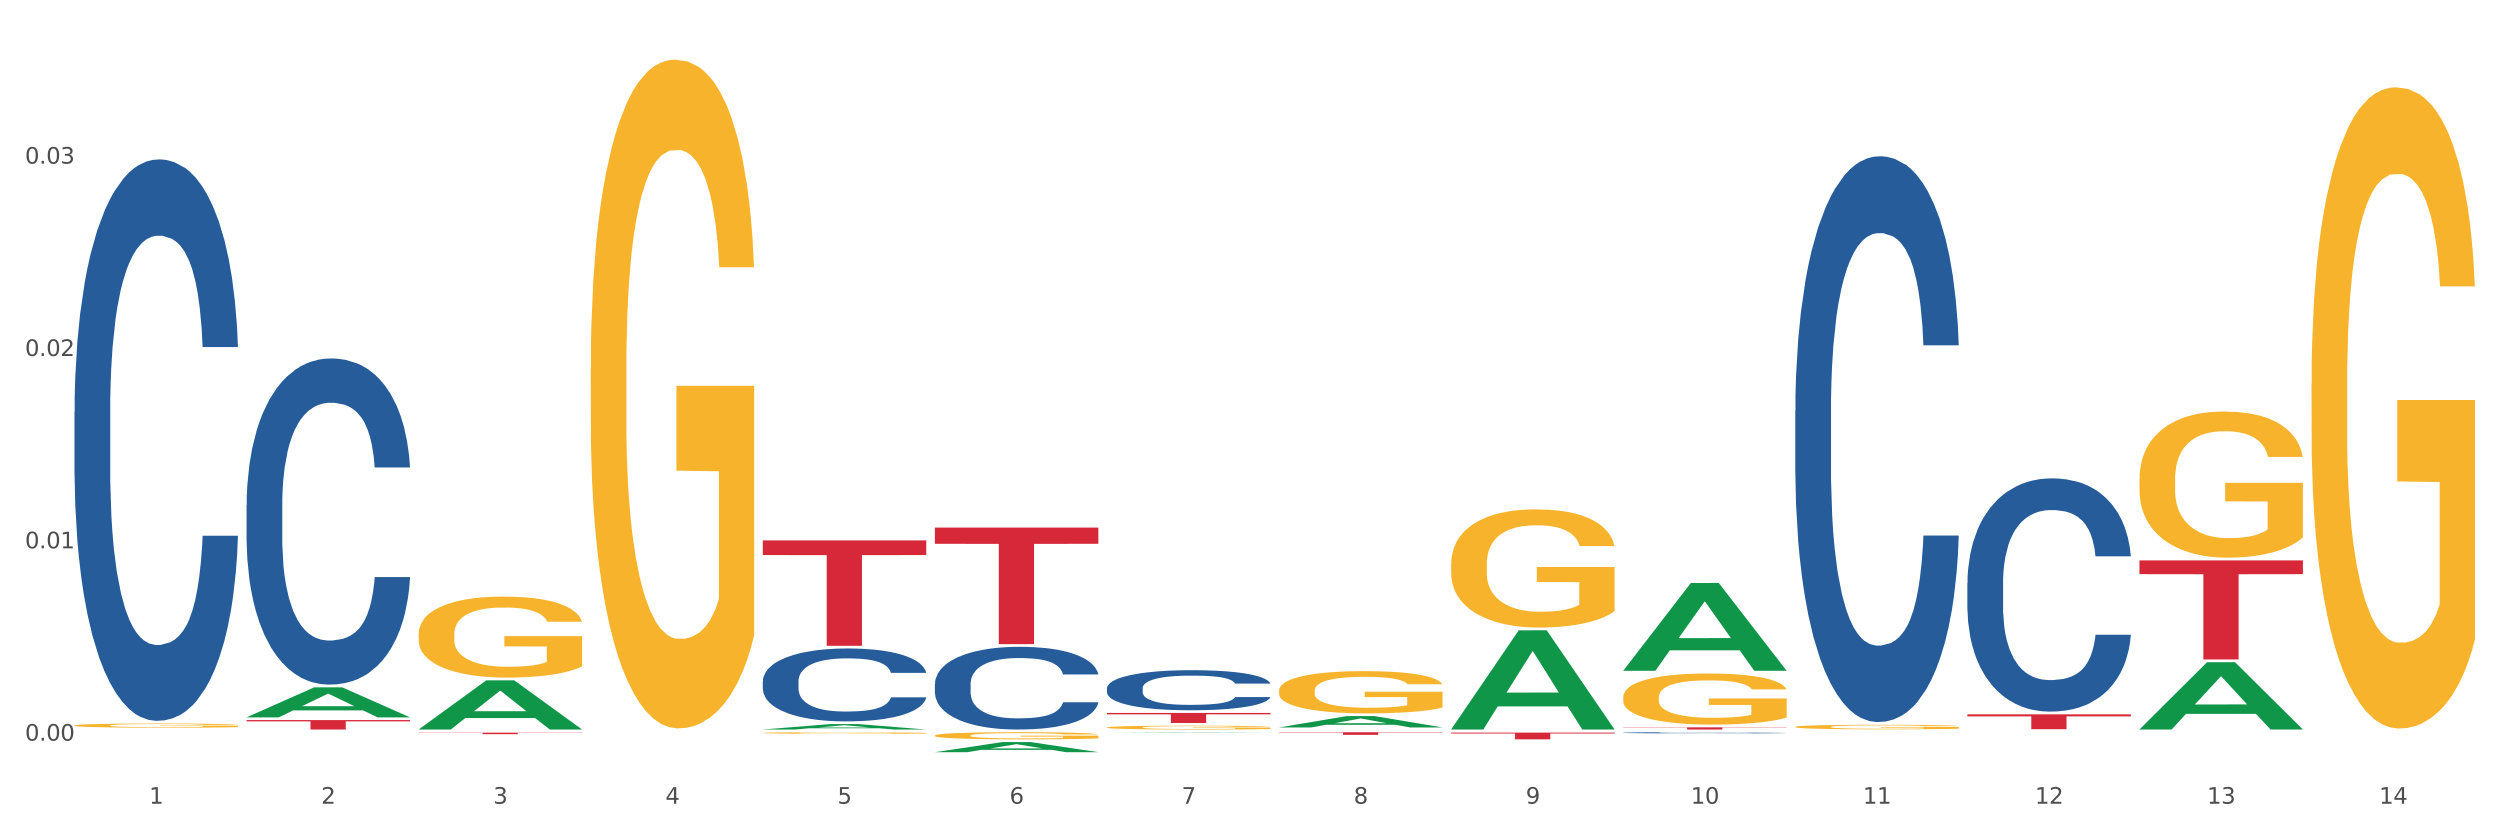 <?xml version="1.0" encoding="utf-8" standalone="no"?>
<!DOCTYPE svg PUBLIC "-//W3C//DTD SVG 1.1//EN"
  "http://www.w3.org/Graphics/SVG/1.1/DTD/svg11.dtd">
<svg xmlns:xlink="http://www.w3.org/1999/xlink" width="1080pt" height="360pt" viewBox="0 0 1080 360" xmlns="http://www.w3.org/2000/svg" version="1.1">
 <rect x="0" y="0" width="1080" height="360" fill="#333333" stroke="none"/>
 <defs>
  <style type="text/css">*{stroke-linejoin: round; stroke-linecap: butt}</style>
 </defs>
 <g id="figure_1">
  <g id="patch_1">
   <path d="M 0 360 
L 1080 360 
L 1080 0 
L 0 0 
z
" style="fill: #ffffff; stroke: #ffffff; stroke-linejoin: miter"/>
  </g>
  <g id="axes_1">
   <g id="matplotlib.axis_1">
    <g id="xtick_1">
     <g id="text_1">
      <!-- 1 -->
      <g style="fill: #4d4d4d" transform="translate(64.432 347.204) scale(0.096 -0.096)">
       <defs>
        <path id="DejaVuSans-31" d="M 794 531 
L 1825 531 
L 1825 4091 
L 703 3866 
L 703 4441 
L 1819 4666 
L 2450 4666 
L 2450 531 
L 3481 531 
L 3481 0 
L 794 0 
L 794 531 
z
" transform="scale(0.016)"/>
       </defs>
       <use xlink:href="#DejaVuSans-31"/>
      </g>
     </g>
    </g>
    <g id="xtick_2">
     <g id="text_2">
      <!-- 2 -->
      <g style="fill: #4d4d4d" transform="translate(138.771 347.204) scale(0.096 -0.096)">
       <defs>
        <path id="DejaVuSans-32" d="M 1228 531 
L 3431 531 
L 3431 0 
L 469 0 
L 469 531 
Q 828 903 1448 1529 
Q 2069 2156 2228 2338 
Q 2531 2678 2651 2914 
Q 2772 3150 2772 3378 
Q 2772 3750 2511 3984 
Q 2250 4219 1831 4219 
Q 1534 4219 1204 4116 
Q 875 4013 500 3803 
L 500 4441 
Q 881 4594 1212 4672 
Q 1544 4750 1819 4750 
Q 2544 4750 2975 4387 
Q 3406 4025 3406 3419 
Q 3406 3131 3298 2873 
Q 3191 2616 2906 2266 
Q 2828 2175 2409 1742 
Q 1991 1309 1228 531 
z
" transform="scale(0.016)"/>
       </defs>
       <use xlink:href="#DejaVuSans-32"/>
      </g>
     </g>
    </g>
    <g id="xtick_3">
     <g id="text_3">
      <!-- 3 -->
      <g style="fill: #4d4d4d" transform="translate(213.109 347.204) scale(0.096 -0.096)">
       <defs>
        <path id="DejaVuSans-33" d="M 2597 2516 
Q 3050 2419 3304 2112 
Q 3559 1806 3559 1356 
Q 3559 666 3084 287 
Q 2609 -91 1734 -91 
Q 1441 -91 1130 -33 
Q 819 25 488 141 
L 488 750 
Q 750 597 1062 519 
Q 1375 441 1716 441 
Q 2309 441 2620 675 
Q 2931 909 2931 1356 
Q 2931 1769 2642 2001 
Q 2353 2234 1838 2234 
L 1294 2234 
L 1294 2753 
L 1863 2753 
Q 2328 2753 2575 2939 
Q 2822 3125 2822 3475 
Q 2822 3834 2567 4026 
Q 2313 4219 1838 4219 
Q 1578 4219 1281 4162 
Q 984 4106 628 3988 
L 628 4550 
Q 988 4650 1302 4700 
Q 1616 4750 1894 4750 
Q 2613 4750 3031 4423 
Q 3450 4097 3450 3541 
Q 3450 3153 3228 2886 
Q 3006 2619 2597 2516 
z
" transform="scale(0.016)"/>
       </defs>
       <use xlink:href="#DejaVuSans-33"/>
      </g>
     </g>
    </g>
    <g id="xtick_4">
     <g id="text_4">
      <!-- 4 -->
      <g style="fill: #4d4d4d" transform="translate(287.448 347.204) scale(0.096 -0.096)">
       <defs>
        <path id="DejaVuSans-34" d="M 2419 4116 
L 825 1625 
L 2419 1625 
L 2419 4116 
z
M 2253 4666 
L 3047 4666 
L 3047 1625 
L 3713 1625 
L 3713 1100 
L 3047 1100 
L 3047 0 
L 2419 0 
L 2419 1100 
L 313 1100 
L 313 1709 
L 2253 4666 
z
" transform="scale(0.016)"/>
       </defs>
       <use xlink:href="#DejaVuSans-34"/>
      </g>
     </g>
    </g>
    <g id="xtick_5">
     <g id="text_5">
      <!-- 5 -->
      <g style="fill: #4d4d4d" transform="translate(361.787 347.204) scale(0.096 -0.096)">
       <defs>
        <path id="DejaVuSans-35" d="M 691 4666 
L 3169 4666 
L 3169 4134 
L 1269 4134 
L 1269 2991 
Q 1406 3038 1543 3061 
Q 1681 3084 1819 3084 
Q 2600 3084 3056 2656 
Q 3513 2228 3513 1497 
Q 3513 744 3044 326 
Q 2575 -91 1722 -91 
Q 1428 -91 1123 -41 
Q 819 9 494 109 
L 494 744 
Q 775 591 1075 516 
Q 1375 441 1709 441 
Q 2250 441 2565 725 
Q 2881 1009 2881 1497 
Q 2881 1984 2565 2268 
Q 2250 2553 1709 2553 
Q 1456 2553 1204 2497 
Q 953 2441 691 2322 
L 691 4666 
z
" transform="scale(0.016)"/>
       </defs>
       <use xlink:href="#DejaVuSans-35"/>
      </g>
     </g>
    </g>
    <g id="xtick_6">
     <g id="text_6">
      <!-- 6 -->
      <g style="fill: #4d4d4d" transform="translate(436.125 347.204) scale(0.096 -0.096)">
       <defs>
        <path id="DejaVuSans-36" d="M 2113 2584 
Q 1688 2584 1439 2293 
Q 1191 2003 1191 1497 
Q 1191 994 1439 701 
Q 1688 409 2113 409 
Q 2538 409 2786 701 
Q 3034 994 3034 1497 
Q 3034 2003 2786 2293 
Q 2538 2584 2113 2584 
z
M 3366 4563 
L 3366 3988 
Q 3128 4100 2886 4159 
Q 2644 4219 2406 4219 
Q 1781 4219 1451 3797 
Q 1122 3375 1075 2522 
Q 1259 2794 1537 2939 
Q 1816 3084 2150 3084 
Q 2853 3084 3261 2657 
Q 3669 2231 3669 1497 
Q 3669 778 3244 343 
Q 2819 -91 2113 -91 
Q 1303 -91 875 529 
Q 447 1150 447 2328 
Q 447 3434 972 4092 
Q 1497 4750 2381 4750 
Q 2619 4750 2861 4703 
Q 3103 4656 3366 4563 
z
" transform="scale(0.016)"/>
       </defs>
       <use xlink:href="#DejaVuSans-36"/>
      </g>
     </g>
    </g>
    <g id="xtick_7">
     <g id="text_7">
      <!-- 7 -->
      <g style="fill: #4d4d4d" transform="translate(510.464 347.204) scale(0.096 -0.096)">
       <defs>
        <path id="DejaVuSans-37" d="M 525 4666 
L 3525 4666 
L 3525 4397 
L 1831 0 
L 1172 0 
L 2766 4134 
L 525 4134 
L 525 4666 
z
" transform="scale(0.016)"/>
       </defs>
       <use xlink:href="#DejaVuSans-37"/>
      </g>
     </g>
    </g>
    <g id="xtick_8">
     <g id="text_8">
      <!-- 8 -->
      <g style="fill: #4d4d4d" transform="translate(584.803 347.204) scale(0.096 -0.096)">
       <defs>
        <path id="DejaVuSans-38" d="M 2034 2216 
Q 1584 2216 1326 1975 
Q 1069 1734 1069 1313 
Q 1069 891 1326 650 
Q 1584 409 2034 409 
Q 2484 409 2743 651 
Q 3003 894 3003 1313 
Q 3003 1734 2745 1975 
Q 2488 2216 2034 2216 
z
M 1403 2484 
Q 997 2584 770 2862 
Q 544 3141 544 3541 
Q 544 4100 942 4425 
Q 1341 4750 2034 4750 
Q 2731 4750 3128 4425 
Q 3525 4100 3525 3541 
Q 3525 3141 3298 2862 
Q 3072 2584 2669 2484 
Q 3125 2378 3379 2068 
Q 3634 1759 3634 1313 
Q 3634 634 3220 271 
Q 2806 -91 2034 -91 
Q 1263 -91 848 271 
Q 434 634 434 1313 
Q 434 1759 690 2068 
Q 947 2378 1403 2484 
z
M 1172 3481 
Q 1172 3119 1398 2916 
Q 1625 2713 2034 2713 
Q 2441 2713 2670 2916 
Q 2900 3119 2900 3481 
Q 2900 3844 2670 4047 
Q 2441 4250 2034 4250 
Q 1625 4250 1398 4047 
Q 1172 3844 1172 3481 
z
" transform="scale(0.016)"/>
       </defs>
       <use xlink:href="#DejaVuSans-38"/>
      </g>
     </g>
    </g>
    <g id="xtick_9">
     <g id="text_9">
      <!-- 9 -->
      <g style="fill: #4d4d4d" transform="translate(659.142 347.204) scale(0.096 -0.096)">
       <defs>
        <path id="DejaVuSans-39" d="M 703 97 
L 703 672 
Q 941 559 1184 500 
Q 1428 441 1663 441 
Q 2288 441 2617 861 
Q 2947 1281 2994 2138 
Q 2813 1869 2534 1725 
Q 2256 1581 1919 1581 
Q 1219 1581 811 2004 
Q 403 2428 403 3163 
Q 403 3881 828 4315 
Q 1253 4750 1959 4750 
Q 2769 4750 3195 4129 
Q 3622 3509 3622 2328 
Q 3622 1225 3098 567 
Q 2575 -91 1691 -91 
Q 1453 -91 1209 -44 
Q 966 3 703 97 
z
M 1959 2075 
Q 2384 2075 2632 2365 
Q 2881 2656 2881 3163 
Q 2881 3666 2632 3958 
Q 2384 4250 1959 4250 
Q 1534 4250 1286 3958 
Q 1038 3666 1038 3163 
Q 1038 2656 1286 2365 
Q 1534 2075 1959 2075 
z
" transform="scale(0.016)"/>
       </defs>
       <use xlink:href="#DejaVuSans-39"/>
      </g>
     </g>
    </g>
    <g id="xtick_10">
     <g id="text_10">
      <!-- 10 -->
      <g style="fill: #4d4d4d" transform="translate(730.426 347.204) scale(0.096 -0.096)">
       <defs>
        <path id="DejaVuSans-30" d="M 2034 4250 
Q 1547 4250 1301 3770 
Q 1056 3291 1056 2328 
Q 1056 1369 1301 889 
Q 1547 409 2034 409 
Q 2525 409 2770 889 
Q 3016 1369 3016 2328 
Q 3016 3291 2770 3770 
Q 2525 4250 2034 4250 
z
M 2034 4750 
Q 2819 4750 3233 4129 
Q 3647 3509 3647 2328 
Q 3647 1150 3233 529 
Q 2819 -91 2034 -91 
Q 1250 -91 836 529 
Q 422 1150 422 2328 
Q 422 3509 836 4129 
Q 1250 4750 2034 4750 
z
" transform="scale(0.016)"/>
       </defs>
       <use xlink:href="#DejaVuSans-31"/>
       <use xlink:href="#DejaVuSans-30" transform="translate(63.623 0)"/>
      </g>
     </g>
    </g>
    <g id="xtick_11">
     <g id="text_11">
      <!-- 11 -->
      <g style="fill: #4d4d4d" transform="translate(804.765 347.204) scale(0.096 -0.096)">
       <use xlink:href="#DejaVuSans-31"/>
       <use xlink:href="#DejaVuSans-31" transform="translate(63.623 0)"/>
      </g>
     </g>
    </g>
    <g id="xtick_12">
     <g id="text_12">
      <!-- 12 -->
      <g style="fill: #4d4d4d" transform="translate(879.104 347.204) scale(0.096 -0.096)">
       <use xlink:href="#DejaVuSans-31"/>
       <use xlink:href="#DejaVuSans-32" transform="translate(63.623 0)"/>
      </g>
     </g>
    </g>
    <g id="xtick_13">
     <g id="text_13">
      <!-- 13 -->
      <g style="fill: #4d4d4d" transform="translate(953.442 347.204) scale(0.096 -0.096)">
       <use xlink:href="#DejaVuSans-31"/>
       <use xlink:href="#DejaVuSans-33" transform="translate(63.623 0)"/>
      </g>
     </g>
    </g>
    <g id="xtick_14">
     <g id="text_14">
      <!-- 14 -->
      <g style="fill: #4d4d4d" transform="translate(1027.781 347.204) scale(0.096 -0.096)">
       <use xlink:href="#DejaVuSans-31"/>
       <use xlink:href="#DejaVuSans-34" transform="translate(63.623 0)"/>
      </g>
     </g>
    </g>
    <g id="xtick_15"/>
    <g id="xtick_16"/>
    <g id="xtick_17"/>
    <g id="xtick_18"/>
    <g id="xtick_19"/>
    <g id="xtick_20"/>
    <g id="xtick_21"/>
    <g id="xtick_22"/>
    <g id="xtick_23"/>
    <g id="xtick_24"/>
    <g id="xtick_25"/>
    <g id="xtick_26"/>
    <g id="xtick_27"/>
   </g>
   <g id="matplotlib.axis_2">
    <g id="ytick_1">
     <g id="text_15">
      <!-- 0.00 -->
      <g style="fill: #4d4d4d" transform="translate(10.8 319.963) scale(0.096 -0.096)">
       <defs>
        <path id="DejaVuSans-2e" d="M 684 794 
L 1344 794 
L 1344 0 
L 684 0 
L 684 794 
z
" transform="scale(0.016)"/>
       </defs>
       <use xlink:href="#DejaVuSans-30"/>
       <use xlink:href="#DejaVuSans-2e" transform="translate(63.623 0)"/>
       <use xlink:href="#DejaVuSans-30" transform="translate(95.41 0)"/>
       <use xlink:href="#DejaVuSans-30" transform="translate(159.033 0)"/>
      </g>
     </g>
    </g>
    <g id="ytick_2">
     <g id="text_16">
      <!-- 0.01 -->
      <g style="fill: #4d4d4d" transform="translate(10.8 236.874) scale(0.096 -0.096)">
       <use xlink:href="#DejaVuSans-30"/>
       <use xlink:href="#DejaVuSans-2e" transform="translate(63.623 0)"/>
       <use xlink:href="#DejaVuSans-30" transform="translate(95.41 0)"/>
       <use xlink:href="#DejaVuSans-31" transform="translate(159.033 0)"/>
      </g>
     </g>
    </g>
    <g id="ytick_3">
     <g id="text_17">
      <!-- 0.02 -->
      <g style="fill: #4d4d4d" transform="translate(10.8 153.784) scale(0.096 -0.096)">
       <use xlink:href="#DejaVuSans-30"/>
       <use xlink:href="#DejaVuSans-2e" transform="translate(63.623 0)"/>
       <use xlink:href="#DejaVuSans-30" transform="translate(95.41 0)"/>
       <use xlink:href="#DejaVuSans-32" transform="translate(159.033 0)"/>
      </g>
     </g>
    </g>
    <g id="ytick_4">
     <g id="text_18">
      <!-- 0.03 -->
      <g style="fill: #4d4d4d" transform="translate(10.8 70.695) scale(0.096 -0.096)">
       <use xlink:href="#DejaVuSans-30"/>
       <use xlink:href="#DejaVuSans-2e" transform="translate(63.623 0)"/>
       <use xlink:href="#DejaVuSans-30" transform="translate(95.41 0)"/>
       <use xlink:href="#DejaVuSans-33" transform="translate(159.033 0)"/>
      </g>
     </g>
    </g>
    <g id="ytick_5"/>
    <g id="ytick_6"/>
    <g id="ytick_7"/>
    <g id="ytick_8"/>
   </g>
   <g id="PolyCollection_1">
    <path d="M 106.514 309.882 
L 106.587 309.87 
L 135.709 296.93 
L 147.795 296.918 
L 177.135 309.906 
L 163.157 309.906 
L 156.823 306.882 
L 126.754 306.882 
L 126.535 306.931 
L 120.42 309.906 
L 106.514 309.906 
L 106.514 309.882 
L 130.54 305.077 
L 153.037 305.065 
L 141.897 299.686 
L 141.752 299.662 
L 141.606 299.698 
L 130.467 305.065 
L 130.54 305.077 
L 106.514 309.882 
z
" clip-path="url(#p49c9c6ee49)" style="fill: #109648"/>
    <path d="M 701.223 314.194 
L 771.845 314.194 
L 771.845 314.328 
L 744.065 314.329 
L 744.065 315.154 
L 728.836 315.154 
L 728.836 314.329 
L 701.223 314.328 
L 701.223 314.195 
L 701.223 314.194 
z
" clip-path="url(#p49c9c6ee49)" style="fill: #d62839"/>
    <path d="M 626.885 316.48 
L 697.506 316.48 
L 697.506 316.884 
L 669.726 316.887 
L 669.726 319.386 
L 654.497 319.386 
L 654.497 316.887 
L 626.885 316.884 
L 626.885 316.483 
L 626.885 316.48 
z
" clip-path="url(#p49c9c6ee49)" style="fill: #d62839"/>
    <path d="M 552.546 316.316 
L 623.168 316.316 
L 623.168 316.475 
L 595.388 316.476 
L 595.388 317.46 
L 580.159 317.46 
L 580.159 316.476 
L 552.546 316.475 
L 552.546 316.317 
L 552.546 316.316 
z
" clip-path="url(#p49c9c6ee49)" style="fill: #d62839"/>
    <path d="M 478.207 308 
L 548.829 308 
L 548.829 308.602 
L 521.049 308.606 
L 521.049 312.335 
L 505.82 312.335 
L 505.82 308.606 
L 478.207 308.602 
L 478.207 308.004 
L 478.207 308 
z
" clip-path="url(#p49c9c6ee49)" style="fill: #d62839"/>
    <path d="M 403.869 227.917 
L 474.49 227.917 
L 474.49 234.914 
L 446.71 234.961 
L 446.71 278.265 
L 431.481 278.265 
L 431.481 234.961 
L 403.869 234.914 
L 403.869 227.965 
L 403.869 227.917 
z
" clip-path="url(#p49c9c6ee49)" style="fill: #d62839"/>
    <path d="M 329.53 233.461 
L 400.152 233.461 
L 400.152 239.786 
L 372.371 239.829 
L 372.371 278.978 
L 357.143 278.978 
L 357.143 239.829 
L 329.53 239.786 
L 329.53 233.504 
L 329.53 233.461 
z
" clip-path="url(#p49c9c6ee49)" style="fill: #d62839"/>
    <path d="M 180.852 316.505 
L 251.474 316.505 
L 251.474 316.598 
L 223.694 316.598 
L 223.694 317.169 
L 208.465 317.169 
L 208.465 316.598 
L 180.852 316.598 
L 180.852 316.506 
L 180.852 316.505 
z
" clip-path="url(#p49c9c6ee49)" style="fill: #d62839"/>
    <path d="M 106.514 311.069 
L 177.135 311.069 
L 177.135 311.636 
L 149.355 311.64 
L 149.355 315.154 
L 134.126 315.154 
L 134.126 311.64 
L 106.514 311.636 
L 106.514 311.072 
L 106.514 311.069 
z
" clip-path="url(#p49c9c6ee49)" style="fill: #d62839"/>
    <path d="M 32.175 177.84 
L 32.258 177.618 
L 32.258 171.416 
L 32.509 162.998 
L 33.427 147.492 
L 34.596 135.752 
L 36.599 122.018 
L 37.684 116.259 
L 39.104 109.835 
L 42.025 99.424 
L 45.364 90.563 
L 47.702 85.69 
L 49.455 82.588 
L 53.378 77.051 
L 55.632 74.614 
L 57.969 72.62 
L 59.973 71.291 
L 63.312 69.741 
L 65.983 69.076 
L 69.072 68.854 
L 71.66 69.076 
L 75.082 69.962 
L 80.091 72.62 
L 82.011 74.171 
L 84.599 76.829 
L 87.27 80.373 
L 89.44 83.917 
L 91.945 89.012 
L 94.533 95.658 
L 97.037 104.075 
L 98.79 111.828 
L 100.209 120.024 
L 101.461 129.993 
L 102.379 140.847 
L 102.797 149.929 
L 87.52 149.929 
L 87.103 141.733 
L 86.268 132.872 
L 85.434 126.891 
L 84.515 122.018 
L 83.096 116.48 
L 81.844 112.936 
L 79.757 108.727 
L 77.837 106.069 
L 76.251 104.518 
L 74.331 103.189 
L 70.241 101.86 
L 67.319 101.86 
L 65.482 102.303 
L 63.229 103.411 
L 61.309 104.961 
L 59.055 107.62 
L 57.302 110.499 
L 55.549 114.265 
L 54.547 116.923 
L 53.044 121.797 
L 52.043 125.784 
L 50.707 132.651 
L 49.956 137.524 
L 48.62 150.15 
L 48.036 159.454 
L 47.785 165.878 
L 47.618 172.966 
L 47.618 207.523 
L 48.119 223.029 
L 48.537 229.674 
L 49.204 237.206 
L 50.457 246.952 
L 52.293 256.478 
L 54.213 263.345 
L 55.799 267.553 
L 57.302 270.655 
L 58.804 273.091 
L 60.641 275.306 
L 62.143 276.635 
L 64.397 277.965 
L 67.069 278.629 
L 69.155 278.629 
L 73.413 277.521 
L 75.333 276.414 
L 77.169 274.863 
L 79.173 272.427 
L 80.759 269.768 
L 81.677 267.775 
L 83.18 263.566 
L 84.348 259.136 
L 85.35 254.041 
L 86.018 249.611 
L 86.769 242.965 
L 87.353 235.434 
L 87.52 231.446 
L 102.797 231.446 
L 102.463 239.421 
L 101.879 247.174 
L 100.71 257.585 
L 99.792 263.566 
L 98.372 270.876 
L 96.87 277.078 
L 94.783 283.945 
L 92.863 289.04 
L 90.86 293.471 
L 88.689 297.458 
L 84.766 302.996 
L 83.347 304.546 
L 80.341 307.204 
L 78.004 308.755 
L 74.581 310.306 
L 71.075 311.192 
L 67.402 311.413 
L 64.147 310.97 
L 60.557 309.641 
L 58.303 308.312 
L 55.799 306.318 
L 52.877 303.217 
L 50.123 299.451 
L 47.535 295.021 
L 45.114 289.926 
L 42.86 284.167 
L 39.938 274.642 
L 37.768 265.338 
L 36.182 256.699 
L 35.097 249.389 
L 34.011 240.085 
L 33.427 233.662 
L 32.509 218.156 
L 32.175 203.757 
L 32.175 177.84 
z
" clip-path="url(#p49c9c6ee49)" style="fill: #255c99"/>
    <path d="M 106.514 218.16 
L 106.597 218.031 
L 106.597 214.428 
L 106.848 209.538 
L 107.766 200.531 
L 108.935 193.71 
L 110.938 185.732 
L 112.023 182.386 
L 113.442 178.654 
L 116.364 172.606 
L 119.703 167.459 
L 122.04 164.628 
L 123.794 162.827 
L 127.717 159.609 
L 129.971 158.194 
L 132.308 157.036 
L 134.312 156.264 
L 137.651 155.363 
L 140.322 154.977 
L 143.411 154.848 
L 145.998 154.977 
L 149.421 155.492 
L 154.43 157.036 
L 156.35 157.937 
L 158.937 159.481 
L 161.609 161.54 
L 163.779 163.599 
L 166.283 166.558 
L 168.871 170.419 
L 171.376 175.309 
L 173.129 179.813 
L 174.548 184.574 
L 175.8 190.365 
L 176.718 196.67 
L 177.135 201.946 
L 161.859 201.946 
L 161.442 197.185 
L 160.607 192.037 
L 159.772 188.563 
L 158.854 185.732 
L 157.435 182.515 
L 156.183 180.456 
L 154.096 178.011 
L 152.176 176.467 
L 150.59 175.566 
L 148.67 174.794 
L 144.579 174.022 
L 141.658 174.022 
L 139.821 174.279 
L 137.567 174.923 
L 135.647 175.823 
L 133.393 177.368 
L 131.64 179.041 
L 129.887 181.228 
L 128.886 182.772 
L 127.383 185.603 
L 126.381 187.92 
L 125.046 191.909 
L 124.294 194.74 
L 122.959 202.075 
L 122.374 207.479 
L 122.124 211.211 
L 121.957 215.329 
L 121.957 235.404 
L 122.458 244.411 
L 122.875 248.272 
L 123.543 252.647 
L 124.795 258.309 
L 126.632 263.842 
L 128.552 267.832 
L 130.138 270.276 
L 131.64 272.078 
L 133.143 273.494 
L 134.979 274.78 
L 136.482 275.552 
L 138.736 276.325 
L 141.407 276.711 
L 143.494 276.711 
L 147.751 276.067 
L 149.671 275.424 
L 151.508 274.523 
L 153.511 273.108 
L 155.097 271.563 
L 156.016 270.405 
L 157.518 267.96 
L 158.687 265.387 
L 159.689 262.427 
L 160.357 259.853 
L 161.108 255.993 
L 161.692 251.618 
L 161.859 249.301 
L 177.135 249.301 
L 176.802 253.934 
L 176.217 258.438 
L 175.049 264.486 
L 174.13 267.96 
L 172.711 272.207 
L 171.209 275.81 
L 169.122 279.799 
L 167.202 282.759 
L 165.198 285.332 
L 163.028 287.649 
L 159.104 290.866 
L 157.685 291.766 
L 154.68 293.311 
L 152.343 294.211 
L 148.92 295.112 
L 145.414 295.627 
L 141.741 295.756 
L 138.486 295.498 
L 134.896 294.726 
L 132.642 293.954 
L 130.138 292.796 
L 127.216 290.994 
L 124.461 288.807 
L 121.874 286.233 
L 119.453 283.273 
L 117.199 279.928 
L 114.277 274.394 
L 112.107 268.99 
L 110.521 263.971 
L 109.435 259.725 
L 108.35 254.32 
L 107.766 250.588 
L 106.848 241.58 
L 106.514 233.216 
L 106.514 218.16 
z
" clip-path="url(#p49c9c6ee49)" style="fill: #255c99"/>
    <path d="M 329.53 294.293 
L 329.613 294.264 
L 329.613 293.459 
L 329.864 292.366 
L 330.782 290.352 
L 331.951 288.828 
L 333.954 287.044 
L 335.039 286.296 
L 336.458 285.462 
L 339.38 284.11 
L 342.719 282.96 
L 345.057 282.327 
L 346.81 281.924 
L 350.733 281.205 
L 352.987 280.889 
L 355.324 280.63 
L 357.328 280.457 
L 360.667 280.256 
L 363.338 280.169 
L 366.427 280.141 
L 369.015 280.169 
L 372.437 280.284 
L 377.446 280.63 
L 379.366 280.831 
L 381.954 281.176 
L 384.625 281.636 
L 386.795 282.097 
L 389.3 282.758 
L 391.887 283.621 
L 394.392 284.714 
L 396.145 285.721 
L 397.564 286.785 
L 398.816 288.08 
L 399.734 289.489 
L 400.152 290.669 
L 384.875 290.669 
L 384.458 289.604 
L 383.623 288.454 
L 382.788 287.677 
L 381.87 287.044 
L 380.451 286.325 
L 379.199 285.865 
L 377.112 285.318 
L 375.192 284.973 
L 373.606 284.772 
L 371.686 284.599 
L 367.595 284.427 
L 364.674 284.427 
L 362.837 284.484 
L 360.583 284.628 
L 358.663 284.829 
L 356.41 285.174 
L 354.656 285.548 
L 352.903 286.037 
L 351.902 286.383 
L 350.399 287.015 
L 349.397 287.533 
L 348.062 288.425 
L 347.31 289.058 
L 345.975 290.697 
L 345.391 291.905 
L 345.14 292.74 
L 344.973 293.66 
L 344.973 298.147 
L 345.474 300.161 
L 345.891 301.024 
L 346.559 302.002 
L 347.811 303.268 
L 349.648 304.504 
L 351.568 305.396 
L 353.154 305.943 
L 354.656 306.345 
L 356.159 306.662 
L 357.996 306.949 
L 359.498 307.122 
L 361.752 307.295 
L 364.423 307.381 
L 366.51 307.381 
L 370.768 307.237 
L 372.688 307.093 
L 374.524 306.892 
L 376.528 306.576 
L 378.114 306.23 
L 379.032 305.971 
L 380.534 305.425 
L 381.703 304.85 
L 382.705 304.188 
L 383.373 303.613 
L 384.124 302.75 
L 384.708 301.772 
L 384.875 301.254 
L 400.152 301.254 
L 399.818 302.29 
L 399.233 303.296 
L 398.065 304.648 
L 397.146 305.425 
L 395.727 306.374 
L 394.225 307.18 
L 392.138 308.071 
L 390.218 308.733 
L 388.214 309.308 
L 386.044 309.826 
L 382.121 310.545 
L 380.701 310.746 
L 377.696 311.092 
L 375.359 311.293 
L 371.936 311.494 
L 368.43 311.609 
L 364.757 311.638 
L 361.502 311.581 
L 357.912 311.408 
L 355.658 311.235 
L 353.154 310.977 
L 350.232 310.574 
L 347.477 310.085 
L 344.89 309.51 
L 342.469 308.848 
L 340.215 308.1 
L 337.293 306.863 
L 335.123 305.655 
L 333.537 304.533 
L 332.452 303.584 
L 331.366 302.376 
L 330.782 301.542 
L 329.864 299.528 
L 329.53 297.658 
L 329.53 294.293 
z
" clip-path="url(#p49c9c6ee49)" style="fill: #255c99"/>
    <path d="M 403.869 295.48 
L 403.952 295.447 
L 403.952 294.534 
L 404.202 293.294 
L 405.121 291.01 
L 406.289 289.281 
L 408.293 287.258 
L 409.378 286.41 
L 410.797 285.464 
L 413.719 283.93 
L 417.058 282.625 
L 419.395 281.907 
L 421.148 281.45 
L 425.072 280.635 
L 427.326 280.276 
L 429.663 279.982 
L 431.666 279.786 
L 435.006 279.558 
L 437.677 279.46 
L 440.766 279.428 
L 443.353 279.46 
L 446.776 279.591 
L 451.785 279.982 
L 453.704 280.211 
L 456.292 280.602 
L 458.964 281.124 
L 461.134 281.646 
L 463.638 282.397 
L 466.226 283.375 
L 468.73 284.615 
L 470.483 285.757 
L 471.903 286.964 
L 473.155 288.433 
L 474.073 290.031 
L 474.49 291.369 
L 459.214 291.369 
L 458.797 290.162 
L 457.962 288.857 
L 457.127 287.976 
L 456.209 287.258 
L 454.79 286.442 
L 453.538 285.92 
L 451.451 285.3 
L 449.531 284.909 
L 447.945 284.68 
L 446.025 284.485 
L 441.934 284.289 
L 439.012 284.289 
L 437.176 284.354 
L 434.922 284.517 
L 433.002 284.746 
L 430.748 285.137 
L 428.995 285.561 
L 427.242 286.116 
L 426.24 286.508 
L 424.738 287.225 
L 423.736 287.813 
L 422.401 288.824 
L 421.649 289.542 
L 420.314 291.402 
L 419.729 292.772 
L 419.479 293.718 
L 419.312 294.762 
L 419.312 299.852 
L 419.813 302.136 
L 420.23 303.115 
L 420.898 304.224 
L 422.15 305.659 
L 423.987 307.062 
L 425.907 308.074 
L 427.493 308.694 
L 428.995 309.15 
L 430.498 309.509 
L 432.334 309.836 
L 433.837 310.031 
L 436.091 310.227 
L 438.762 310.325 
L 440.849 310.325 
L 445.106 310.162 
L 447.026 309.999 
L 448.863 309.77 
L 450.866 309.412 
L 452.452 309.02 
L 453.371 308.726 
L 454.873 308.106 
L 456.042 307.454 
L 457.044 306.703 
L 457.711 306.051 
L 458.463 305.072 
L 459.047 303.963 
L 459.214 303.376 
L 474.49 303.376 
L 474.156 304.55 
L 473.572 305.692 
L 472.403 307.226 
L 471.485 308.106 
L 470.066 309.183 
L 468.563 310.097 
L 466.477 311.108 
L 464.557 311.859 
L 462.553 312.511 
L 460.383 313.098 
L 456.459 313.914 
L 455.04 314.142 
L 452.035 314.534 
L 449.698 314.762 
L 446.275 314.991 
L 442.769 315.121 
L 439.096 315.154 
L 435.84 315.089 
L 432.251 314.893 
L 429.997 314.697 
L 427.493 314.403 
L 424.571 313.947 
L 421.816 313.392 
L 419.228 312.739 
L 416.808 311.989 
L 414.554 311.141 
L 411.632 309.738 
L 409.462 308.367 
L 407.875 307.095 
L 406.79 306.018 
L 405.705 304.648 
L 405.121 303.702 
L 404.202 301.418 
L 403.869 299.297 
L 403.869 295.48 
z
" clip-path="url(#p49c9c6ee49)" style="fill: #255c99"/>
    <path d="M 849.901 308.584 
L 920.523 308.584 
L 920.523 309.475 
L 892.742 309.481 
L 892.742 315 
L 877.514 315 
L 877.514 309.481 
L 849.901 309.475 
L 849.901 308.59 
L 849.901 308.584 
z
" clip-path="url(#p49c9c6ee49)" style="fill: #d62839"/>
    <path d="M 478.207 297.301 
L 478.291 297.285 
L 478.291 296.842 
L 478.541 296.241 
L 479.459 295.134 
L 480.628 294.296 
L 482.632 293.316 
L 483.717 292.905 
L 485.136 292.446 
L 488.058 291.703 
L 491.397 291.07 
L 493.734 290.722 
L 495.487 290.501 
L 499.41 290.105 
L 501.664 289.931 
L 504.002 289.789 
L 506.005 289.694 
L 509.344 289.583 
L 512.016 289.536 
L 515.104 289.52 
L 517.692 289.536 
L 521.115 289.599 
L 526.123 289.789 
L 528.043 289.9 
L 530.631 290.09 
L 533.302 290.343 
L 535.473 290.596 
L 537.977 290.959 
L 540.565 291.434 
L 543.069 292.035 
L 544.822 292.588 
L 546.241 293.173 
L 547.493 293.885 
L 548.412 294.66 
L 548.829 295.308 
L 533.553 295.308 
L 533.135 294.723 
L 532.301 294.091 
L 531.466 293.664 
L 530.548 293.316 
L 529.128 292.92 
L 527.876 292.667 
L 525.789 292.367 
L 523.869 292.177 
L 522.283 292.066 
L 520.363 291.972 
L 516.273 291.877 
L 513.351 291.877 
L 511.515 291.908 
L 509.261 291.987 
L 507.341 292.098 
L 505.087 292.288 
L 503.334 292.493 
L 501.581 292.762 
L 500.579 292.952 
L 499.077 293.3 
L 498.075 293.585 
L 496.739 294.075 
L 495.988 294.423 
L 494.652 295.324 
L 494.068 295.988 
L 493.818 296.447 
L 493.651 296.953 
L 493.651 299.42 
L 494.151 300.527 
L 494.569 301.002 
L 495.237 301.539 
L 496.489 302.235 
L 498.325 302.915 
L 500.245 303.406 
L 501.831 303.706 
L 503.334 303.927 
L 504.837 304.101 
L 506.673 304.26 
L 508.176 304.354 
L 510.429 304.449 
L 513.101 304.497 
L 515.188 304.497 
L 519.445 304.418 
L 521.365 304.339 
L 523.202 304.228 
L 525.205 304.054 
L 526.791 303.864 
L 527.709 303.722 
L 529.212 303.421 
L 530.381 303.105 
L 531.382 302.741 
L 532.05 302.425 
L 532.801 301.951 
L 533.386 301.413 
L 533.553 301.128 
L 548.829 301.128 
L 548.495 301.698 
L 547.911 302.251 
L 546.742 302.994 
L 545.824 303.421 
L 544.405 303.943 
L 542.902 304.386 
L 540.815 304.876 
L 538.895 305.24 
L 536.892 305.556 
L 534.721 305.841 
L 530.798 306.236 
L 529.379 306.347 
L 526.374 306.537 
L 524.036 306.648 
L 520.614 306.758 
L 517.108 306.822 
L 513.435 306.837 
L 510.179 306.806 
L 506.59 306.711 
L 504.336 306.616 
L 501.831 306.474 
L 498.91 306.252 
L 496.155 305.983 
L 493.567 305.667 
L 491.146 305.303 
L 488.892 304.892 
L 485.971 304.212 
L 483.8 303.548 
L 482.214 302.931 
L 481.129 302.409 
L 480.044 301.745 
L 479.459 301.286 
L 478.541 300.179 
L 478.207 299.151 
L 478.207 297.301 
z
" clip-path="url(#p49c9c6ee49)" style="fill: #255c99"/>
    <path d="M 775.562 177.325 
L 775.646 177.102 
L 775.646 170.851 
L 775.896 162.368 
L 776.814 146.741 
L 777.983 134.909 
L 779.986 121.069 
L 781.072 115.264 
L 782.491 108.79 
L 785.412 98.298 
L 788.752 89.368 
L 791.089 84.457 
L 792.842 81.332 
L 796.765 75.751 
L 799.019 73.295 
L 801.357 71.286 
L 803.36 69.946 
L 806.699 68.384 
L 809.37 67.714 
L 812.459 67.491 
L 815.047 67.714 
L 818.469 68.607 
L 823.478 71.286 
L 825.398 72.848 
L 827.986 75.527 
L 830.657 79.099 
L 832.828 82.671 
L 835.332 87.806 
L 837.92 94.503 
L 840.424 102.986 
L 842.177 110.799 
L 843.596 119.059 
L 844.848 129.105 
L 845.766 140.044 
L 846.184 149.197 
L 830.908 149.197 
L 830.49 140.937 
L 829.655 132.007 
L 828.821 125.98 
L 827.902 121.069 
L 826.483 115.488 
L 825.231 111.916 
L 823.144 107.674 
L 821.224 104.995 
L 819.638 103.432 
L 817.718 102.093 
L 813.628 100.754 
L 810.706 100.754 
L 808.87 101.2 
L 806.616 102.316 
L 804.696 103.879 
L 802.442 106.558 
L 800.689 109.46 
L 798.936 113.255 
L 797.934 115.934 
L 796.431 120.845 
L 795.43 124.864 
L 794.094 131.784 
L 793.343 136.695 
L 792.007 149.42 
L 791.423 158.796 
L 791.172 165.27 
L 791.005 172.414 
L 791.005 207.24 
L 791.506 222.867 
L 791.924 229.564 
L 792.591 237.154 
L 793.844 246.977 
L 795.68 256.576 
L 797.6 263.496 
L 799.186 267.738 
L 800.689 270.863 
L 802.191 273.319 
L 804.028 275.551 
L 805.53 276.891 
L 807.784 278.23 
L 810.456 278.9 
L 812.543 278.9 
L 816.8 277.784 
L 818.72 276.668 
L 820.556 275.105 
L 822.56 272.649 
L 824.146 269.97 
L 825.064 267.961 
L 826.567 263.72 
L 827.735 259.255 
L 828.737 254.12 
L 829.405 249.655 
L 830.156 242.958 
L 830.741 235.368 
L 830.908 231.35 
L 846.184 231.35 
L 845.85 239.386 
L 845.266 247.2 
L 844.097 257.692 
L 843.179 263.72 
L 841.76 271.087 
L 840.257 277.337 
L 838.17 284.258 
L 836.25 289.392 
L 834.247 293.857 
L 832.076 297.876 
L 828.153 303.457 
L 826.734 305.019 
L 823.728 307.698 
L 821.391 309.261 
L 817.969 310.824 
L 814.463 311.717 
L 810.79 311.94 
L 807.534 311.493 
L 803.944 310.154 
L 801.69 308.814 
L 799.186 306.805 
L 796.264 303.68 
L 793.51 299.885 
L 790.922 295.42 
L 788.501 290.285 
L 786.247 284.481 
L 783.325 274.882 
L 781.155 265.506 
L 779.569 256.799 
L 778.484 249.432 
L 777.399 240.056 
L 776.814 233.582 
L 775.896 217.955 
L 775.562 203.445 
L 775.562 177.325 
z
" clip-path="url(#p49c9c6ee49)" style="fill: #255c99"/>
    <path d="M 849.901 251.929 
L 849.984 251.837 
L 849.984 249.261 
L 850.235 245.764 
L 851.153 239.322 
L 852.322 234.444 
L 854.325 228.739 
L 855.41 226.346 
L 856.829 223.677 
L 859.751 219.352 
L 863.09 215.671 
L 865.428 213.646 
L 867.181 212.358 
L 871.104 210.057 
L 873.358 209.045 
L 875.695 208.217 
L 877.699 207.665 
L 881.038 207.021 
L 883.709 206.745 
L 886.798 206.652 
L 889.386 206.745 
L 892.808 207.113 
L 897.817 208.217 
L 899.737 208.861 
L 902.325 209.965 
L 904.996 211.438 
L 907.166 212.91 
L 909.671 215.027 
L 912.258 217.788 
L 914.763 221.285 
L 916.516 224.506 
L 917.935 227.911 
L 919.187 232.052 
L 920.105 236.561 
L 920.523 240.334 
L 905.246 240.334 
L 904.829 236.929 
L 903.994 233.248 
L 903.159 230.763 
L 902.241 228.739 
L 900.822 226.438 
L 899.57 224.966 
L 897.483 223.217 
L 895.563 222.113 
L 893.977 221.469 
L 892.057 220.917 
L 887.966 220.364 
L 885.045 220.364 
L 883.208 220.548 
L 880.954 221.009 
L 879.034 221.653 
L 876.78 222.757 
L 875.027 223.953 
L 873.274 225.518 
L 872.273 226.622 
L 870.77 228.647 
L 869.768 230.303 
L 868.433 233.156 
L 867.681 235.181 
L 866.346 240.426 
L 865.761 244.291 
L 865.511 246.96 
L 865.344 249.905 
L 865.344 264.261 
L 865.845 270.703 
L 866.262 273.464 
L 866.93 276.592 
L 868.182 280.642 
L 870.019 284.599 
L 871.939 287.452 
L 873.525 289.2 
L 875.027 290.488 
L 876.53 291.501 
L 878.367 292.421 
L 879.869 292.973 
L 882.123 293.525 
L 884.794 293.801 
L 886.881 293.801 
L 891.139 293.341 
L 893.059 292.881 
L 894.895 292.237 
L 896.899 291.225 
L 898.485 290.12 
L 899.403 289.292 
L 900.905 287.544 
L 902.074 285.703 
L 903.076 283.586 
L 903.744 281.746 
L 904.495 278.985 
L 905.079 275.856 
L 905.246 274.2 
L 920.523 274.2 
L 920.189 277.513 
L 919.604 280.734 
L 918.436 285.059 
L 917.517 287.544 
L 916.098 290.58 
L 914.596 293.157 
L 912.509 296.01 
L 910.589 298.127 
L 908.585 299.967 
L 906.415 301.624 
L 902.491 303.924 
L 901.072 304.568 
L 898.067 305.673 
L 895.73 306.317 
L 892.307 306.961 
L 888.801 307.329 
L 885.128 307.421 
L 881.873 307.237 
L 878.283 306.685 
L 876.029 306.133 
L 873.525 305.305 
L 870.603 304.016 
L 867.848 302.452 
L 865.261 300.611 
L 862.84 298.495 
L 860.586 296.102 
L 857.664 292.145 
L 855.494 288.28 
L 853.908 284.691 
L 852.823 281.654 
L 851.737 277.789 
L 851.153 275.12 
L 850.235 268.678 
L 849.901 262.696 
L 849.901 251.929 
z
" clip-path="url(#p49c9c6ee49)" style="fill: #255c99"/>
    <path d="M 998.578 165.725 
L 998.662 165.472 
L 998.662 156.364 
L 998.828 148.521 
L 999.662 129.545 
L 1000.913 113.859 
L 1001.83 105.51 
L 1002.747 98.679 
L 1003.831 91.848 
L 1005.165 84.763 
L 1007.583 74.39 
L 1009.084 69.077 
L 1010.918 63.511 
L 1014.253 55.415 
L 1016.671 50.861 
L 1019.173 47.065 
L 1023.258 42.511 
L 1025.926 40.487 
L 1028.761 38.969 
L 1032.18 37.957 
L 1034.765 37.704 
L 1040.434 38.463 
L 1045.27 40.74 
L 1047.605 42.511 
L 1050.607 45.547 
L 1052.191 47.571 
L 1054.775 51.62 
L 1057.444 56.933 
L 1059.278 61.487 
L 1062.029 70.089 
L 1064.114 78.691 
L 1066.032 89.317 
L 1067.032 96.655 
L 1067.783 103.486 
L 1068.45 111.329 
L 1069.117 123.726 
L 1054.108 123.726 
L 1053.525 114.871 
L 1052.608 106.522 
L 1051.274 98.426 
L 1050.106 93.366 
L 1048.105 87.04 
L 1046.271 82.992 
L 1044.353 79.956 
L 1042.019 77.426 
L 1040.184 76.161 
L 1037.599 75.149 
L 1032.513 75.402 
L 1029.095 77.426 
L 1026.76 79.956 
L 1025.259 82.233 
L 1023.925 84.763 
L 1022.425 88.305 
L 1020.674 93.619 
L 1019.423 98.426 
L 1018.172 104.498 
L 1017.172 110.57 
L 1016.255 117.654 
L 1015.504 125.244 
L 1014.92 133.088 
L 1014.42 142.702 
L 1014.003 158.641 
L 1014.003 193.303 
L 1014.17 201.146 
L 1014.587 211.52 
L 1015.087 219.363 
L 1015.921 228.724 
L 1016.671 235.049 
L 1018.089 244.157 
L 1019.673 251.748 
L 1020.924 256.555 
L 1022.174 260.603 
L 1024.342 266.169 
L 1026.76 270.723 
L 1028.845 273.506 
L 1031.68 276.036 
L 1033.597 277.048 
L 1035.265 277.554 
L 1039.35 277.554 
L 1042.269 276.795 
L 1045.52 275.024 
L 1048.022 272.747 
L 1050.106 269.964 
L 1052.441 265.41 
L 1053.942 261.109 
L 1053.942 208.23 
L 1035.598 207.977 
L 1035.598 172.81 
L 1069.2 172.81 
L 1069.2 276.036 
L 1067.783 281.349 
L 1066.198 286.156 
L 1064.531 290.458 
L 1062.029 295.771 
L 1059.028 300.831 
L 1056.36 304.373 
L 1053.525 307.409 
L 1050.19 310.192 
L 1045.854 312.722 
L 1043.186 313.734 
L 1039.851 314.493 
L 1035.932 314.746 
L 1032.513 314.24 
L 1029.178 312.975 
L 1025.676 310.698 
L 1022.258 307.409 
L 1019.673 304.12 
L 1017.088 300.072 
L 1014.337 294.759 
L 1012.169 289.699 
L 1010.501 285.144 
L 1008.667 279.325 
L 1006.666 271.735 
L 1005.165 264.904 
L 1003.831 257.82 
L 1002.414 248.712 
L 1001.413 240.868 
L 1000.413 231.001 
L 999.829 223.664 
L 999.162 212.279 
L 998.662 196.339 
L 998.578 165.725 
z
" clip-path="url(#p49c9c6ee49)" style="fill: #f7b32b"/>
    <path d="M 924.24 206.964 
L 924.323 206.906 
L 924.323 204.83 
L 924.49 203.043 
L 925.323 198.719 
L 926.574 195.144 
L 927.491 193.241 
L 928.408 191.684 
L 929.492 190.128 
L 930.826 188.513 
L 933.244 186.149 
L 934.745 184.938 
L 936.58 183.67 
L 939.915 181.825 
L 942.333 180.787 
L 944.834 179.922 
L 948.92 178.884 
L 951.588 178.423 
L 954.423 178.077 
L 957.841 177.846 
L 960.426 177.789 
L 966.096 177.962 
L 970.932 178.481 
L 973.266 178.884 
L 976.268 179.576 
L 977.852 180.037 
L 980.437 180.96 
L 983.105 182.171 
L 984.939 183.209 
L 987.691 185.169 
L 989.775 187.129 
L 991.693 189.551 
L 992.693 191.223 
L 993.444 192.78 
L 994.111 194.567 
L 994.778 197.392 
L 979.77 197.392 
L 979.186 195.374 
L 978.269 193.472 
L 976.935 191.627 
L 975.768 190.473 
L 973.766 189.032 
L 971.932 188.11 
L 970.014 187.418 
L 967.68 186.841 
L 965.845 186.553 
L 963.261 186.322 
L 958.175 186.38 
L 954.756 186.841 
L 952.422 187.418 
L 950.921 187.937 
L 949.587 188.513 
L 948.086 189.32 
L 946.335 190.531 
L 945.084 191.627 
L 943.834 193.01 
L 942.833 194.394 
L 941.916 196.009 
L 941.165 197.738 
L 940.582 199.526 
L 940.081 201.717 
L 939.665 205.349 
L 939.665 213.248 
L 939.831 215.036 
L 940.248 217.4 
L 940.749 219.187 
L 941.582 221.32 
L 942.333 222.762 
L 943.75 224.838 
L 945.334 226.567 
L 946.585 227.663 
L 947.836 228.585 
L 950.004 229.854 
L 952.422 230.892 
L 954.506 231.526 
L 957.341 232.102 
L 959.259 232.333 
L 960.926 232.448 
L 965.012 232.448 
L 967.93 232.275 
L 971.182 231.872 
L 973.683 231.353 
L 975.768 230.719 
L 978.102 229.681 
L 979.603 228.701 
L 979.603 216.65 
L 961.26 216.592 
L 961.26 208.578 
L 994.861 208.578 
L 994.861 232.102 
L 993.444 233.313 
L 991.86 234.409 
L 990.192 235.389 
L 987.691 236.6 
L 984.689 237.753 
L 982.021 238.56 
L 979.186 239.252 
L 975.851 239.886 
L 971.515 240.463 
L 968.847 240.693 
L 965.512 240.866 
L 961.593 240.924 
L 958.175 240.809 
L 954.84 240.52 
L 951.338 240.002 
L 947.919 239.252 
L 945.334 238.502 
L 942.75 237.58 
L 939.998 236.369 
L 937.83 235.216 
L 936.163 234.178 
L 934.328 232.852 
L 932.327 231.122 
L 930.826 229.566 
L 929.492 227.951 
L 928.075 225.875 
L 927.074 224.088 
L 926.074 221.839 
L 925.49 220.167 
L 924.823 217.573 
L 924.323 213.94 
L 924.24 206.964 
z
" clip-path="url(#p49c9c6ee49)" style="fill: #f7b32b"/>
    <path d="M 775.562 314.015 
L 775.645 314.013 
L 775.645 313.948 
L 775.812 313.892 
L 776.646 313.757 
L 777.897 313.645 
L 778.814 313.586 
L 779.731 313.537 
L 780.815 313.488 
L 782.149 313.438 
L 784.567 313.364 
L 786.068 313.326 
L 787.902 313.286 
L 791.237 313.228 
L 793.655 313.196 
L 796.157 313.169 
L 800.242 313.136 
L 802.91 313.122 
L 805.745 313.111 
L 809.164 313.104 
L 811.748 313.102 
L 817.418 313.107 
L 822.254 313.124 
L 824.589 313.136 
L 827.59 313.158 
L 829.175 313.172 
L 831.759 313.201 
L 834.427 313.239 
L 836.262 313.272 
L 839.013 313.333 
L 841.098 313.394 
L 843.015 313.47 
L 844.016 313.522 
L 844.766 313.571 
L 845.433 313.627 
L 846.1 313.715 
L 831.092 313.715 
L 830.509 313.652 
L 829.592 313.593 
L 828.257 313.535 
L 827.09 313.499 
L 825.089 313.454 
L 823.255 313.425 
L 821.337 313.403 
L 819.002 313.385 
L 817.168 313.376 
L 814.583 313.369 
L 809.497 313.371 
L 806.079 313.385 
L 803.744 313.403 
L 802.243 313.42 
L 800.909 313.438 
L 799.408 313.463 
L 797.657 313.501 
L 796.407 313.535 
L 795.156 313.578 
L 794.156 313.622 
L 793.238 313.672 
L 792.488 313.726 
L 791.904 313.782 
L 791.404 313.851 
L 790.987 313.964 
L 790.987 314.212 
L 791.154 314.267 
L 791.571 314.341 
L 792.071 314.397 
L 792.905 314.464 
L 793.655 314.509 
L 795.073 314.574 
L 796.657 314.628 
L 797.908 314.663 
L 799.158 314.691 
L 801.326 314.731 
L 803.744 314.764 
L 805.829 314.783 
L 808.663 314.801 
L 810.581 314.809 
L 812.249 314.812 
L 816.334 314.812 
L 819.253 314.807 
L 822.504 314.794 
L 825.006 314.778 
L 827.09 314.758 
L 829.425 314.726 
L 830.926 314.695 
L 830.926 314.318 
L 812.582 314.316 
L 812.582 314.065 
L 846.184 314.065 
L 846.184 314.801 
L 844.766 314.839 
L 843.182 314.874 
L 841.515 314.904 
L 839.013 314.942 
L 836.012 314.978 
L 833.344 315.004 
L 830.509 315.025 
L 827.174 315.045 
L 822.838 315.063 
L 820.17 315.07 
L 816.835 315.076 
L 812.916 315.077 
L 809.497 315.074 
L 806.162 315.065 
L 802.66 315.049 
L 799.242 315.025 
L 796.657 315.002 
L 794.072 314.973 
L 791.321 314.935 
L 789.153 314.899 
L 787.485 314.866 
L 785.651 314.825 
L 783.65 314.771 
L 782.149 314.722 
L 780.815 314.672 
L 779.398 314.607 
L 778.397 314.551 
L 777.396 314.48 
L 776.813 314.428 
L 776.146 314.347 
L 775.645 314.233 
L 775.562 314.015 
z
" clip-path="url(#p49c9c6ee49)" style="fill: #f7b32b"/>
    <path d="M 701.223 301.159 
L 701.307 301.139 
L 701.307 300.413 
L 701.474 299.788 
L 702.307 298.276 
L 703.558 297.027 
L 704.475 296.361 
L 705.392 295.817 
L 706.476 295.273 
L 707.81 294.708 
L 710.228 293.882 
L 711.729 293.459 
L 713.563 293.015 
L 716.899 292.37 
L 719.317 292.007 
L 721.818 291.705 
L 725.903 291.342 
L 728.572 291.181 
L 731.406 291.06 
L 734.825 290.979 
L 737.41 290.959 
L 743.08 291.02 
L 747.915 291.201 
L 750.25 291.342 
L 753.252 291.584 
L 754.836 291.745 
L 757.421 292.068 
L 760.089 292.491 
L 761.923 292.854 
L 764.675 293.539 
L 766.759 294.225 
L 768.677 295.071 
L 769.677 295.656 
L 770.428 296.2 
L 771.095 296.825 
L 771.762 297.813 
L 756.754 297.813 
L 756.17 297.107 
L 755.253 296.442 
L 753.919 295.797 
L 752.751 295.394 
L 750.75 294.89 
L 748.916 294.567 
L 746.998 294.325 
L 744.664 294.124 
L 742.829 294.023 
L 740.245 293.942 
L 735.159 293.963 
L 731.74 294.124 
L 729.405 294.325 
L 727.905 294.507 
L 726.571 294.708 
L 725.07 294.991 
L 723.319 295.414 
L 722.068 295.797 
L 720.817 296.281 
L 719.817 296.765 
L 718.9 297.329 
L 718.149 297.934 
L 717.566 298.559 
L 717.065 299.325 
L 716.648 300.595 
L 716.648 303.356 
L 716.815 303.981 
L 717.232 304.808 
L 717.732 305.433 
L 718.566 306.178 
L 719.317 306.682 
L 720.734 307.408 
L 722.318 308.013 
L 723.569 308.396 
L 724.82 308.718 
L 726.987 309.162 
L 729.405 309.525 
L 731.49 309.746 
L 734.325 309.948 
L 736.242 310.029 
L 737.91 310.069 
L 741.996 310.069 
L 744.914 310.008 
L 748.166 309.867 
L 750.667 309.686 
L 752.751 309.464 
L 755.086 309.101 
L 756.587 308.759 
L 756.587 304.546 
L 738.244 304.525 
L 738.244 301.723 
L 771.845 301.723 
L 771.845 309.948 
L 770.428 310.371 
L 768.844 310.754 
L 767.176 311.097 
L 764.675 311.52 
L 761.673 311.923 
L 759.005 312.206 
L 756.17 312.447 
L 752.835 312.669 
L 748.499 312.871 
L 745.831 312.951 
L 742.496 313.012 
L 738.577 313.032 
L 735.159 312.992 
L 731.823 312.891 
L 728.321 312.71 
L 724.903 312.447 
L 722.318 312.185 
L 719.733 311.863 
L 716.982 311.44 
L 714.814 311.036 
L 713.147 310.674 
L 711.312 310.21 
L 709.311 309.605 
L 707.81 309.061 
L 706.476 308.497 
L 705.059 307.771 
L 704.058 307.146 
L 703.058 306.36 
L 702.474 305.775 
L 701.807 304.868 
L 701.307 303.598 
L 701.223 301.159 
z
" clip-path="url(#p49c9c6ee49)" style="fill: #f7b32b"/>
    <path d="M 626.885 243.644 
L 626.968 243.597 
L 626.968 241.919 
L 627.135 240.473 
L 627.969 236.976 
L 629.219 234.085 
L 630.136 232.547 
L 631.054 231.288 
L 632.138 230.029 
L 633.472 228.723 
L 635.89 226.812 
L 637.39 225.833 
L 639.225 224.807 
L 642.56 223.315 
L 644.978 222.476 
L 647.479 221.776 
L 651.565 220.937 
L 654.233 220.564 
L 657.068 220.284 
L 660.486 220.098 
L 663.071 220.051 
L 668.741 220.191 
L 673.577 220.61 
L 675.911 220.937 
L 678.913 221.496 
L 680.497 221.869 
L 683.082 222.615 
L 685.75 223.595 
L 687.584 224.434 
L 690.336 226.019 
L 692.42 227.604 
L 694.338 229.563 
L 695.339 230.915 
L 696.089 232.174 
L 696.756 233.619 
L 697.423 235.904 
L 682.415 235.904 
L 681.831 234.272 
L 680.914 232.733 
L 679.58 231.241 
L 678.413 230.309 
L 676.412 229.143 
L 674.577 228.397 
L 672.66 227.838 
L 670.325 227.371 
L 668.491 227.138 
L 665.906 226.952 
L 660.82 226.998 
L 657.401 227.371 
L 655.067 227.838 
L 653.566 228.257 
L 652.232 228.723 
L 650.731 229.376 
L 648.98 230.355 
L 647.729 231.241 
L 646.479 232.36 
L 645.478 233.479 
L 644.561 234.785 
L 643.811 236.184 
L 643.227 237.629 
L 642.727 239.401 
L 642.31 242.338 
L 642.31 248.726 
L 642.476 250.171 
L 642.893 252.083 
L 643.394 253.529 
L 644.227 255.254 
L 644.978 256.419 
L 646.395 258.098 
L 647.979 259.497 
L 649.23 260.383 
L 650.481 261.129 
L 652.649 262.154 
L 655.067 262.994 
L 657.151 263.507 
L 659.986 263.973 
L 661.904 264.159 
L 663.571 264.253 
L 667.657 264.253 
L 670.575 264.113 
L 673.827 263.786 
L 676.328 263.367 
L 678.413 262.854 
L 680.747 262.015 
L 682.248 261.222 
L 682.248 251.477 
L 663.905 251.43 
L 663.905 244.949 
L 697.506 244.949 
L 697.506 263.973 
L 696.089 264.952 
L 694.505 265.838 
L 692.837 266.631 
L 690.336 267.61 
L 687.334 268.542 
L 684.666 269.195 
L 681.831 269.755 
L 678.496 270.267 
L 674.16 270.734 
L 671.492 270.92 
L 668.157 271.06 
L 664.238 271.107 
L 660.82 271.013 
L 657.485 270.78 
L 653.983 270.361 
L 650.564 269.755 
L 647.979 269.148 
L 645.395 268.402 
L 642.643 267.423 
L 640.475 266.491 
L 638.808 265.651 
L 636.974 264.579 
L 634.972 263.18 
L 633.472 261.921 
L 632.138 260.616 
L 630.72 258.937 
L 629.72 257.492 
L 628.719 255.673 
L 628.135 254.321 
L 627.468 252.223 
L 626.968 249.286 
L 626.885 243.644 
z
" clip-path="url(#p49c9c6ee49)" style="fill: #f7b32b"/>
    <path d="M 552.546 298.37 
L 552.629 298.354 
L 552.629 297.754 
L 552.796 297.237 
L 553.63 295.987 
L 554.881 294.953 
L 555.798 294.403 
L 556.715 293.953 
L 557.799 293.503 
L 559.133 293.036 
L 561.551 292.352 
L 563.052 292.002 
L 564.886 291.636 
L 568.221 291.102 
L 570.639 290.802 
L 573.141 290.552 
L 577.226 290.252 
L 579.894 290.119 
L 582.729 290.019 
L 586.148 289.952 
L 588.732 289.935 
L 594.402 289.985 
L 599.238 290.135 
L 601.573 290.252 
L 604.574 290.452 
L 606.158 290.585 
L 608.743 290.852 
L 611.411 291.202 
L 613.246 291.502 
L 615.997 292.069 
L 618.082 292.636 
L 619.999 293.336 
L 621 293.819 
L 621.75 294.27 
L 622.417 294.786 
L 623.084 295.603 
L 608.076 295.603 
L 607.493 295.02 
L 606.575 294.47 
L 605.241 293.936 
L 604.074 293.603 
L 602.073 293.186 
L 600.239 292.919 
L 598.321 292.719 
L 595.986 292.553 
L 594.152 292.469 
L 591.567 292.402 
L 586.481 292.419 
L 583.063 292.553 
L 580.728 292.719 
L 579.227 292.869 
L 577.893 293.036 
L 576.392 293.269 
L 574.641 293.619 
L 573.391 293.936 
L 572.14 294.336 
L 571.139 294.736 
L 570.222 295.203 
L 569.472 295.703 
L 568.888 296.22 
L 568.388 296.853 
L 567.971 297.904 
L 567.971 300.188 
L 568.138 300.704 
L 568.555 301.388 
L 569.055 301.905 
L 569.889 302.521 
L 570.639 302.938 
L 572.057 303.538 
L 573.641 304.038 
L 574.891 304.355 
L 576.142 304.622 
L 578.31 304.989 
L 580.728 305.289 
L 582.812 305.472 
L 585.647 305.639 
L 587.565 305.705 
L 589.233 305.739 
L 593.318 305.739 
L 596.236 305.689 
L 599.488 305.572 
L 601.99 305.422 
L 604.074 305.239 
L 606.409 304.939 
L 607.909 304.655 
L 607.909 301.171 
L 589.566 301.154 
L 589.566 298.837 
L 623.168 298.837 
L 623.168 305.639 
L 621.75 305.989 
L 620.166 306.305 
L 618.499 306.589 
L 615.997 306.939 
L 612.996 307.272 
L 610.327 307.506 
L 607.493 307.706 
L 604.157 307.889 
L 599.822 308.056 
L 597.154 308.123 
L 593.818 308.173 
L 589.9 308.189 
L 586.481 308.156 
L 583.146 308.073 
L 579.644 307.922 
L 576.226 307.706 
L 573.641 307.489 
L 571.056 307.222 
L 568.305 306.872 
L 566.137 306.539 
L 564.469 306.239 
L 562.635 305.855 
L 560.634 305.355 
L 559.133 304.905 
L 557.799 304.438 
L 556.381 303.838 
L 555.381 303.322 
L 554.38 302.671 
L 553.797 302.188 
L 553.13 301.438 
L 552.629 300.388 
L 552.546 298.37 
z
" clip-path="url(#p49c9c6ee49)" style="fill: #f7b32b"/>
    <path d="M 478.207 314.263 
L 478.291 314.261 
L 478.291 314.207 
L 478.457 314.16 
L 479.291 314.046 
L 480.542 313.953 
L 481.459 313.903 
L 482.376 313.862 
L 483.46 313.821 
L 484.794 313.779 
L 487.212 313.717 
L 488.713 313.685 
L 490.547 313.652 
L 493.882 313.603 
L 496.3 313.576 
L 498.802 313.553 
L 502.887 313.526 
L 505.555 313.514 
L 508.39 313.505 
L 511.809 313.499 
L 514.394 313.497 
L 520.063 313.502 
L 524.899 313.515 
L 527.234 313.526 
L 530.236 313.544 
L 531.82 313.556 
L 534.405 313.58 
L 537.073 313.612 
L 538.907 313.639 
L 541.658 313.691 
L 543.743 313.742 
L 545.661 313.806 
L 546.661 313.85 
L 547.412 313.891 
L 548.079 313.937 
L 548.746 314.012 
L 533.737 314.012 
L 533.154 313.959 
L 532.237 313.909 
L 530.903 313.86 
L 529.735 313.83 
L 527.734 313.792 
L 525.9 313.768 
L 523.982 313.75 
L 521.648 313.735 
L 519.813 313.727 
L 517.228 313.721 
L 512.142 313.723 
L 508.724 313.735 
L 506.389 313.75 
L 504.888 313.764 
L 503.554 313.779 
L 502.054 313.8 
L 500.303 313.832 
L 499.052 313.86 
L 497.801 313.897 
L 496.801 313.933 
L 495.884 313.975 
L 495.133 314.021 
L 494.549 314.068 
L 494.049 314.125 
L 493.632 314.22 
L 493.632 314.428 
L 493.799 314.475 
L 494.216 314.537 
L 494.716 314.583 
L 495.55 314.639 
L 496.3 314.677 
L 497.718 314.732 
L 499.302 314.777 
L 500.553 314.806 
L 501.803 314.83 
L 503.971 314.863 
L 506.389 314.891 
L 508.474 314.907 
L 511.309 314.922 
L 513.226 314.928 
L 514.894 314.931 
L 518.979 314.931 
L 521.898 314.927 
L 525.149 314.916 
L 527.651 314.903 
L 529.735 314.886 
L 532.07 314.859 
L 533.571 314.833 
L 533.571 314.517 
L 515.227 314.515 
L 515.227 314.305 
L 548.829 314.305 
L 548.829 314.922 
L 547.412 314.954 
L 545.827 314.983 
L 544.16 315.009 
L 541.658 315.04 
L 538.657 315.071 
L 535.989 315.092 
L 533.154 315.11 
L 529.819 315.127 
L 525.483 315.142 
L 522.815 315.148 
L 519.48 315.152 
L 515.561 315.154 
L 512.142 315.151 
L 508.807 315.143 
L 505.305 315.13 
L 501.887 315.11 
L 499.302 315.09 
L 496.717 315.066 
L 493.966 315.034 
L 491.798 315.004 
L 490.13 314.977 
L 488.296 314.942 
L 486.295 314.897 
L 484.794 314.856 
L 483.46 314.813 
L 482.043 314.759 
L 481.042 314.712 
L 480.042 314.653 
L 479.458 314.609 
L 478.791 314.541 
L 478.291 314.446 
L 478.207 314.263 
z
" clip-path="url(#p49c9c6ee49)" style="fill: #f7b32b"/>
    <path d="M 403.869 317.743 
L 403.952 317.74 
L 403.952 317.639 
L 404.119 317.551 
L 404.952 317.34 
L 406.203 317.165 
L 407.12 317.072 
L 408.037 316.996 
L 409.121 316.919 
L 410.455 316.841 
L 412.873 316.725 
L 414.374 316.666 
L 416.209 316.604 
L 419.544 316.513 
L 421.962 316.463 
L 424.463 316.42 
L 428.549 316.37 
L 431.217 316.347 
L 434.052 316.33 
L 437.47 316.319 
L 440.055 316.316 
L 445.725 316.324 
L 450.561 316.35 
L 452.895 316.37 
L 455.897 316.403 
L 457.481 316.426 
L 460.066 316.471 
L 462.734 316.53 
L 464.568 316.581 
L 467.32 316.677 
L 469.404 316.773 
L 471.322 316.891 
L 472.322 316.973 
L 473.073 317.049 
L 473.74 317.137 
L 474.407 317.275 
L 459.399 317.275 
L 458.815 317.176 
L 457.898 317.083 
L 456.564 316.993 
L 455.397 316.936 
L 453.396 316.866 
L 451.561 316.821 
L 449.643 316.787 
L 447.309 316.759 
L 445.475 316.745 
L 442.89 316.733 
L 437.804 316.736 
L 434.385 316.759 
L 432.051 316.787 
L 430.55 316.812 
L 429.216 316.841 
L 427.715 316.88 
L 425.964 316.939 
L 424.713 316.993 
L 423.463 317.06 
L 422.462 317.128 
L 421.545 317.207 
L 420.794 317.292 
L 420.211 317.379 
L 419.711 317.486 
L 419.294 317.664 
L 419.294 318.05 
L 419.46 318.138 
L 419.877 318.253 
L 420.378 318.341 
L 421.211 318.445 
L 421.962 318.515 
L 423.379 318.617 
L 424.963 318.702 
L 426.214 318.755 
L 427.465 318.8 
L 429.633 318.862 
L 432.051 318.913 
L 434.135 318.944 
L 436.97 318.972 
L 438.888 318.984 
L 440.555 318.989 
L 444.641 318.989 
L 447.559 318.981 
L 450.811 318.961 
L 453.312 318.936 
L 455.397 318.905 
L 457.731 318.854 
L 459.232 318.806 
L 459.232 318.217 
L 440.889 318.214 
L 440.889 317.822 
L 474.49 317.822 
L 474.49 318.972 
L 473.073 319.031 
L 471.489 319.085 
L 469.821 319.133 
L 467.32 319.192 
L 464.318 319.249 
L 461.65 319.288 
L 458.815 319.322 
L 455.48 319.353 
L 451.144 319.381 
L 448.476 319.392 
L 445.141 319.401 
L 441.222 319.404 
L 437.804 319.398 
L 434.469 319.384 
L 430.967 319.359 
L 427.548 319.322 
L 424.963 319.285 
L 422.379 319.24 
L 419.627 319.181 
L 417.459 319.125 
L 415.792 319.074 
L 413.957 319.009 
L 411.956 318.924 
L 410.455 318.848 
L 409.121 318.769 
L 407.704 318.668 
L 406.703 318.58 
L 405.703 318.47 
L 405.119 318.389 
L 404.452 318.262 
L 403.952 318.084 
L 403.869 317.743 
z
" clip-path="url(#p49c9c6ee49)" style="fill: #f7b32b"/>
    <path d="M 329.53 316.622 
L 329.613 316.621 
L 329.613 316.599 
L 329.78 316.581 
L 330.614 316.535 
L 331.864 316.498 
L 332.782 316.478 
L 333.699 316.462 
L 334.783 316.445 
L 336.117 316.428 
L 338.535 316.404 
L 340.036 316.391 
L 341.87 316.378 
L 345.205 316.358 
L 347.623 316.347 
L 350.124 316.338 
L 354.21 316.328 
L 356.878 316.323 
L 359.713 316.319 
L 363.131 316.317 
L 365.716 316.316 
L 371.386 316.318 
L 376.222 316.323 
L 378.557 316.328 
L 381.558 316.335 
L 383.142 316.34 
L 385.727 316.349 
L 388.395 316.362 
L 390.23 316.373 
L 392.981 316.393 
L 395.066 316.414 
L 396.983 316.439 
L 397.984 316.457 
L 398.734 316.473 
L 399.401 316.492 
L 400.068 316.521 
L 385.06 316.521 
L 384.476 316.5 
L 383.559 316.48 
L 382.225 316.461 
L 381.058 316.449 
L 379.057 316.434 
L 377.222 316.424 
L 375.305 316.417 
L 372.97 316.411 
L 371.136 316.408 
L 368.551 316.405 
L 363.465 316.406 
L 360.046 316.411 
L 357.712 316.417 
L 356.211 316.422 
L 354.877 316.428 
L 353.376 316.437 
L 351.625 316.45 
L 350.375 316.461 
L 349.124 316.476 
L 348.123 316.49 
L 347.206 316.507 
L 346.456 316.525 
L 345.872 316.544 
L 345.372 316.567 
L 344.955 316.605 
L 344.955 316.688 
L 345.122 316.706 
L 345.539 316.731 
L 346.039 316.75 
L 346.873 316.772 
L 347.623 316.787 
L 349.04 316.809 
L 350.625 316.827 
L 351.875 316.839 
L 353.126 316.848 
L 355.294 316.862 
L 357.712 316.873 
L 359.796 316.879 
L 362.631 316.885 
L 364.549 316.888 
L 366.216 316.889 
L 370.302 316.889 
L 373.22 316.887 
L 376.472 316.883 
L 378.973 316.877 
L 381.058 316.871 
L 383.392 316.86 
L 384.893 316.85 
L 384.893 316.723 
L 366.55 316.723 
L 366.55 316.639 
L 400.152 316.639 
L 400.152 316.885 
L 398.734 316.898 
L 397.15 316.909 
L 395.482 316.92 
L 392.981 316.932 
L 389.979 316.944 
L 387.311 316.953 
L 384.476 316.96 
L 381.141 316.967 
L 376.806 316.973 
L 374.137 316.975 
L 370.802 316.977 
L 366.884 316.978 
L 363.465 316.976 
L 360.13 316.973 
L 356.628 316.968 
L 353.209 316.96 
L 350.625 316.952 
L 348.04 316.943 
L 345.288 316.93 
L 343.121 316.918 
L 341.453 316.907 
L 339.619 316.893 
L 337.618 316.875 
L 336.117 316.859 
L 334.783 316.842 
L 333.365 316.82 
L 332.365 316.801 
L 331.364 316.778 
L 330.781 316.76 
L 330.113 316.733 
L 329.613 316.695 
L 329.53 316.622 
z
" clip-path="url(#p49c9c6ee49)" style="fill: #f7b32b"/>
    <path d="M 255.191 159.27 
L 255.275 159.006 
L 255.275 149.507 
L 255.441 141.328 
L 256.275 121.539 
L 257.526 105.18 
L 258.443 96.473 
L 259.36 89.348 
L 260.444 82.224 
L 261.778 74.836 
L 264.196 64.018 
L 265.697 58.477 
L 267.531 52.673 
L 270.866 44.229 
L 273.284 39.48 
L 275.786 35.522 
L 279.871 30.773 
L 282.539 28.662 
L 285.374 27.079 
L 288.793 26.023 
L 291.377 25.759 
L 297.047 26.551 
L 301.883 28.926 
L 304.218 30.773 
L 307.219 33.939 
L 308.804 36.05 
L 311.388 40.272 
L 314.057 45.812 
L 315.891 50.562 
L 318.642 59.533 
L 320.727 68.504 
L 322.645 79.586 
L 323.645 87.238 
L 324.395 94.362 
L 325.062 102.541 
L 325.73 115.47 
L 310.721 115.47 
L 310.138 106.235 
L 309.221 97.528 
L 307.886 89.085 
L 306.719 83.808 
L 304.718 77.211 
L 302.884 72.989 
L 300.966 69.823 
L 298.631 67.185 
L 296.797 65.865 
L 294.212 64.81 
L 289.126 65.074 
L 285.708 67.185 
L 283.373 69.823 
L 281.872 72.198 
L 280.538 74.836 
L 279.037 78.53 
L 277.286 84.071 
L 276.036 89.085 
L 274.785 95.417 
L 273.785 101.75 
L 272.867 109.138 
L 272.117 117.053 
L 271.533 125.233 
L 271.033 135.259 
L 270.616 151.882 
L 270.616 188.03 
L 270.783 196.21 
L 271.2 207.028 
L 271.7 215.207 
L 272.534 224.97 
L 273.284 231.566 
L 274.702 241.065 
L 276.286 248.981 
L 277.537 253.994 
L 278.787 258.215 
L 280.955 264.02 
L 283.373 268.77 
L 285.458 271.672 
L 288.292 274.311 
L 290.21 275.366 
L 291.878 275.894 
L 295.963 275.894 
L 298.882 275.102 
L 302.133 273.255 
L 304.635 270.88 
L 306.719 267.978 
L 309.054 263.229 
L 310.555 258.743 
L 310.555 203.598 
L 292.211 203.334 
L 292.211 166.658 
L 325.813 166.658 
L 325.813 274.311 
L 324.395 279.852 
L 322.811 284.865 
L 321.144 289.35 
L 318.642 294.891 
L 315.641 300.168 
L 312.973 303.862 
L 310.138 307.029 
L 306.803 309.931 
L 302.467 312.57 
L 299.799 313.625 
L 296.464 314.417 
L 292.545 314.68 
L 289.126 314.153 
L 285.791 312.833 
L 282.289 310.459 
L 278.871 307.029 
L 276.286 303.598 
L 273.701 299.377 
L 270.95 293.836 
L 268.782 288.559 
L 267.114 283.809 
L 265.28 277.741 
L 263.279 269.825 
L 261.778 262.701 
L 260.444 255.313 
L 259.027 245.814 
L 258.026 237.635 
L 257.025 227.344 
L 256.442 219.693 
L 255.775 207.819 
L 255.275 191.196 
L 255.191 159.27 
z
" clip-path="url(#p49c9c6ee49)" style="fill: #f7b32b"/>
    <path d="M 180.852 273.906 
L 180.936 273.874 
L 180.936 272.724 
L 181.103 271.733 
L 181.936 269.336 
L 183.187 267.355 
L 184.104 266.3 
L 185.021 265.437 
L 186.105 264.574 
L 187.439 263.68 
L 189.857 262.369 
L 191.358 261.698 
L 193.192 260.995 
L 196.528 259.973 
L 198.946 259.397 
L 201.447 258.918 
L 205.533 258.343 
L 208.201 258.087 
L 211.036 257.895 
L 214.454 257.768 
L 217.039 257.736 
L 222.709 257.831 
L 227.545 258.119 
L 229.879 258.343 
L 232.881 258.726 
L 234.465 258.982 
L 237.05 259.493 
L 239.718 260.164 
L 241.552 260.74 
L 244.304 261.826 
L 246.388 262.913 
L 248.306 264.255 
L 249.306 265.182 
L 250.057 266.044 
L 250.724 267.035 
L 251.391 268.601 
L 236.383 268.601 
L 235.799 267.483 
L 234.882 266.428 
L 233.548 265.405 
L 232.38 264.766 
L 230.379 263.967 
L 228.545 263.456 
L 226.627 263.072 
L 224.293 262.753 
L 222.458 262.593 
L 219.874 262.465 
L 214.788 262.497 
L 211.369 262.753 
L 209.034 263.072 
L 207.534 263.36 
L 206.2 263.68 
L 204.699 264.127 
L 202.948 264.798 
L 201.697 265.405 
L 200.446 266.172 
L 199.446 266.939 
L 198.529 267.834 
L 197.778 268.793 
L 197.195 269.783 
L 196.694 270.998 
L 196.277 273.011 
L 196.277 277.389 
L 196.444 278.38 
L 196.861 279.69 
L 197.361 280.681 
L 198.195 281.863 
L 198.946 282.662 
L 200.363 283.813 
L 201.947 284.771 
L 203.198 285.379 
L 204.449 285.89 
L 206.616 286.593 
L 209.034 287.168 
L 211.119 287.52 
L 213.954 287.839 
L 215.871 287.967 
L 217.539 288.031 
L 221.625 288.031 
L 224.543 287.935 
L 227.795 287.711 
L 230.296 287.424 
L 232.38 287.072 
L 234.715 286.497 
L 236.216 285.954 
L 236.216 279.275 
L 217.873 279.243 
L 217.873 274.801 
L 251.474 274.801 
L 251.474 287.839 
L 250.057 288.51 
L 248.473 289.117 
L 246.805 289.661 
L 244.304 290.332 
L 241.302 290.971 
L 238.634 291.418 
L 235.799 291.802 
L 232.464 292.153 
L 228.128 292.473 
L 225.46 292.601 
L 222.125 292.697 
L 218.206 292.729 
L 214.788 292.665 
L 211.452 292.505 
L 207.951 292.217 
L 204.532 291.802 
L 201.947 291.386 
L 199.362 290.875 
L 196.611 290.204 
L 194.443 289.565 
L 192.776 288.99 
L 190.941 288.255 
L 188.94 287.296 
L 187.439 286.433 
L 186.105 285.538 
L 184.688 284.388 
L 183.687 283.397 
L 182.687 282.151 
L 182.103 281.224 
L 181.436 279.786 
L 180.936 277.773 
L 180.852 273.906 
z
" clip-path="url(#p49c9c6ee49)" style="fill: #f7b32b"/>
    <path d="M 924.24 242.086 
L 994.861 242.086 
L 994.861 248.035 
L 967.081 248.075 
L 967.081 284.891 
L 951.852 284.891 
L 951.852 248.075 
L 924.24 248.035 
L 924.24 242.127 
L 924.24 242.086 
z
" clip-path="url(#p49c9c6ee49)" style="fill: #d62839"/>
    <path d="M 701.223 316.546 
L 701.307 316.545 
L 701.307 316.532 
L 701.557 316.515 
L 702.476 316.482 
L 703.644 316.457 
L 705.648 316.428 
L 706.733 316.416 
L 708.152 316.402 
L 711.074 316.381 
L 714.413 316.362 
L 716.75 316.352 
L 718.503 316.345 
L 722.427 316.333 
L 724.681 316.328 
L 727.018 316.324 
L 729.021 316.321 
L 732.36 316.318 
L 735.032 316.316 
L 738.12 316.316 
L 740.708 316.316 
L 744.131 316.318 
L 749.139 316.324 
L 751.059 316.327 
L 753.647 316.333 
L 756.318 316.34 
L 758.489 316.348 
L 760.993 316.359 
L 763.581 316.373 
L 766.085 316.39 
L 767.838 316.407 
L 769.257 316.424 
L 770.51 316.445 
L 771.428 316.468 
L 771.845 316.487 
L 756.569 316.487 
L 756.151 316.47 
L 755.317 316.451 
L 754.482 316.438 
L 753.564 316.428 
L 752.145 316.416 
L 750.892 316.409 
L 748.805 316.4 
L 746.885 316.395 
L 745.299 316.391 
L 743.379 316.388 
L 739.289 316.386 
L 736.367 316.386 
L 734.531 316.387 
L 732.277 316.389 
L 730.357 316.392 
L 728.103 316.398 
L 726.35 316.404 
L 724.597 316.412 
L 723.595 316.417 
L 722.093 316.428 
L 721.091 316.436 
L 719.755 316.451 
L 719.004 316.461 
L 717.668 316.488 
L 717.084 316.507 
L 716.834 316.521 
L 716.667 316.536 
L 716.667 316.609 
L 717.168 316.641 
L 717.585 316.655 
L 718.253 316.671 
L 719.505 316.692 
L 721.341 316.712 
L 723.261 316.726 
L 724.847 316.735 
L 726.35 316.742 
L 727.853 316.747 
L 729.689 316.752 
L 731.192 316.754 
L 733.446 316.757 
L 736.117 316.759 
L 738.204 316.759 
L 742.461 316.756 
L 744.381 316.754 
L 746.218 316.751 
L 748.221 316.745 
L 749.807 316.74 
L 750.725 316.736 
L 752.228 316.727 
L 753.397 316.717 
L 754.398 316.707 
L 755.066 316.697 
L 755.818 316.683 
L 756.402 316.667 
L 756.569 316.659 
L 771.845 316.659 
L 771.511 316.676 
L 770.927 316.692 
L 769.758 316.714 
L 768.84 316.727 
L 767.421 316.742 
L 765.918 316.755 
L 763.831 316.77 
L 761.911 316.781 
L 759.908 316.79 
L 757.738 316.798 
L 753.814 316.81 
L 752.395 316.813 
L 749.39 316.819 
L 747.052 316.822 
L 743.63 316.825 
L 740.124 316.827 
L 736.451 316.828 
L 733.195 316.827 
L 729.606 316.824 
L 727.352 316.821 
L 724.847 316.817 
L 721.926 316.81 
L 719.171 316.803 
L 716.583 316.793 
L 714.162 316.782 
L 711.908 316.77 
L 708.987 316.75 
L 706.816 316.731 
L 705.23 316.712 
L 704.145 316.697 
L 703.06 316.677 
L 702.476 316.664 
L 701.557 316.631 
L 701.223 316.601 
L 701.223 316.546 
z
" clip-path="url(#p49c9c6ee49)" style="fill: #255c99"/>
    <path d="M 32.175 313.403 
L 32.258 313.401 
L 32.258 313.342 
L 32.425 313.291 
L 33.259 313.169 
L 34.51 313.067 
L 35.427 313.014 
L 36.344 312.969 
L 37.428 312.925 
L 38.762 312.88 
L 41.18 312.812 
L 42.681 312.778 
L 44.515 312.742 
L 47.85 312.69 
L 50.268 312.66 
L 52.77 312.636 
L 56.855 312.607 
L 59.523 312.593 
L 62.358 312.584 
L 65.777 312.577 
L 68.361 312.575 
L 74.031 312.58 
L 78.867 312.595 
L 81.202 312.607 
L 84.203 312.626 
L 85.788 312.639 
L 88.372 312.665 
L 91.04 312.7 
L 92.875 312.729 
L 95.626 312.785 
L 97.711 312.84 
L 99.628 312.909 
L 100.629 312.956 
L 101.379 313 
L 102.046 313.051 
L 102.713 313.131 
L 87.705 313.131 
L 87.122 313.074 
L 86.204 313.02 
L 84.87 312.968 
L 83.703 312.935 
L 81.702 312.894 
L 79.868 312.868 
L 77.95 312.848 
L 75.615 312.832 
L 73.781 312.824 
L 71.196 312.817 
L 66.11 312.819 
L 62.692 312.832 
L 60.357 312.848 
L 58.856 312.863 
L 57.522 312.88 
L 56.021 312.902 
L 54.27 312.937 
L 53.02 312.968 
L 51.769 313.007 
L 50.768 313.046 
L 49.851 313.092 
L 49.101 313.141 
L 48.517 313.192 
L 48.017 313.254 
L 47.6 313.357 
L 47.6 313.581 
L 47.767 313.631 
L 48.184 313.698 
L 48.684 313.749 
L 49.518 313.81 
L 50.268 313.85 
L 51.686 313.909 
L 53.27 313.958 
L 54.52 313.989 
L 55.771 314.015 
L 57.939 314.051 
L 60.357 314.081 
L 62.441 314.099 
L 65.276 314.115 
L 67.194 314.122 
L 68.862 314.125 
L 72.947 314.125 
L 75.865 314.12 
L 79.117 314.109 
L 81.619 314.094 
L 83.703 314.076 
L 86.038 314.047 
L 87.538 314.019 
L 87.538 313.677 
L 69.195 313.675 
L 69.195 313.448 
L 102.797 313.448 
L 102.797 314.115 
L 101.379 314.149 
L 99.795 314.181 
L 98.128 314.208 
L 95.626 314.243 
L 92.625 314.275 
L 89.956 314.298 
L 87.122 314.318 
L 83.786 314.336 
L 79.451 314.352 
L 76.783 314.359 
L 73.447 314.364 
L 69.529 314.365 
L 66.11 314.362 
L 62.775 314.354 
L 59.273 314.339 
L 55.855 314.318 
L 53.27 314.297 
L 50.685 314.27 
L 47.934 314.236 
L 45.766 314.203 
L 44.098 314.174 
L 42.264 314.136 
L 40.263 314.087 
L 38.762 314.043 
L 37.428 313.997 
L 36.01 313.939 
L 35.01 313.888 
L 34.009 313.824 
L 33.426 313.777 
L 32.759 313.703 
L 32.258 313.6 
L 32.175 313.403 
z
" clip-path="url(#p49c9c6ee49)" style="fill: #f7b32b"/>
    <path d="M 180.852 315.114 
L 180.925 315.094 
L 210.048 293.911 
L 222.133 293.891 
L 251.474 315.154 
L 237.495 315.154 
L 231.161 310.202 
L 201.092 310.202 
L 200.874 310.282 
L 194.758 315.154 
L 180.852 315.154 
L 180.852 315.114 
L 204.878 307.248 
L 227.375 307.228 
L 216.236 298.423 
L 216.09 298.383 
L 215.945 298.443 
L 204.806 307.228 
L 204.878 307.248 
L 180.852 315.114 
z
" clip-path="url(#p49c9c6ee49)" style="fill: #109648"/>
    <path d="M 329.53 315.149 
L 329.603 315.147 
L 358.725 312.803 
L 370.811 312.8 
L 400.152 315.154 
L 386.173 315.154 
L 379.839 314.606 
L 349.77 314.606 
L 349.551 314.615 
L 343.436 315.154 
L 329.53 315.154 
L 329.53 315.149 
L 353.556 314.279 
L 376.053 314.277 
L 364.914 313.302 
L 364.768 313.298 
L 364.622 313.304 
L 353.483 314.277 
L 353.556 314.279 
L 329.53 315.149 
z
" clip-path="url(#p49c9c6ee49)" style="fill: #109648"/>
    <path d="M 403.869 324.941 
L 403.941 324.937 
L 433.064 320.57 
L 445.15 320.566 
L 474.49 324.95 
L 460.512 324.95 
L 454.177 323.929 
L 424.109 323.929 
L 423.89 323.945 
L 417.774 324.95 
L 403.869 324.95 
L 403.869 324.941 
L 427.895 323.32 
L 450.392 323.315 
L 439.252 321.5 
L 439.107 321.492 
L 438.961 321.504 
L 427.822 323.315 
L 427.895 323.32 
L 403.869 324.941 
z
" clip-path="url(#p49c9c6ee49)" style="fill: #109648"/>
    <path d="M 478.207 316.464 
L 478.28 316.464 
L 507.402 316.316 
L 519.488 316.316 
L 548.829 316.464 
L 534.85 316.464 
L 528.516 316.43 
L 498.447 316.43 
L 498.229 316.43 
L 492.113 316.464 
L 478.207 316.464 
L 478.207 316.464 
L 502.233 316.409 
L 524.73 316.409 
L 513.591 316.348 
L 513.445 316.347 
L 513.3 316.348 
L 502.16 316.409 
L 502.233 316.409 
L 478.207 316.464 
z
" clip-path="url(#p49c9c6ee49)" style="fill: #109648"/>
    <path d="M 552.546 314.246 
L 552.619 314.242 
L 581.741 309.356 
L 593.827 309.351 
L 623.168 314.256 
L 609.189 314.256 
L 602.855 313.114 
L 572.786 313.114 
L 572.568 313.132 
L 566.452 314.256 
L 552.546 314.256 
L 552.546 314.246 
L 576.572 312.432 
L 599.069 312.427 
L 587.93 310.397 
L 587.784 310.388 
L 587.638 310.401 
L 576.499 312.427 
L 576.572 312.432 
L 552.546 314.246 
z
" clip-path="url(#p49c9c6ee49)" style="fill: #109648"/>
    <path d="M 626.885 315.073 
L 626.957 315.033 
L 656.08 272.309 
L 668.166 272.269 
L 697.506 315.154 
L 683.528 315.154 
L 677.194 305.167 
L 647.125 305.167 
L 646.906 305.329 
L 640.791 315.154 
L 626.885 315.154 
L 626.885 315.073 
L 650.911 299.208 
L 673.408 299.168 
L 662.268 281.41 
L 662.123 281.329 
L 661.977 281.45 
L 650.838 299.168 
L 650.911 299.208 
L 626.885 315.073 
z
" clip-path="url(#p49c9c6ee49)" style="fill: #109648"/>
    <path d="M 701.223 289.726 
L 701.296 289.69 
L 730.419 251.867 
L 742.504 251.831 
L 771.845 289.797 
L 757.866 289.797 
L 751.532 280.956 
L 721.463 280.956 
L 721.245 281.099 
L 715.129 289.797 
L 701.223 289.797 
L 701.223 289.726 
L 725.249 275.68 
L 747.746 275.644 
L 736.607 259.923 
L 736.461 259.852 
L 736.316 259.959 
L 725.177 275.644 
L 725.249 275.68 
L 701.223 289.726 
z
" clip-path="url(#p49c9c6ee49)" style="fill: #109648"/>
    <path d="M 924.24 315.099 
L 924.312 315.072 
L 953.435 286.08 
L 965.52 286.053 
L 994.861 315.154 
L 980.883 315.154 
L 974.548 308.377 
L 944.48 308.377 
L 944.261 308.487 
L 938.145 315.154 
L 924.24 315.154 
L 924.24 315.099 
L 948.265 304.333 
L 970.763 304.306 
L 959.623 292.256 
L 959.478 292.201 
L 959.332 292.283 
L 948.193 304.306 
L 948.265 304.333 
L 924.24 315.099 
z
" clip-path="url(#p49c9c6ee49)" style="fill: #109648"/>
   </g>
  </g>
 </g>
 <defs>
  <clipPath id="p49c9c6ee49">
   <rect x="32.175" y="10.8" width="1037.025" height="329.109"/>
  </clipPath>
 </defs>
</svg>
